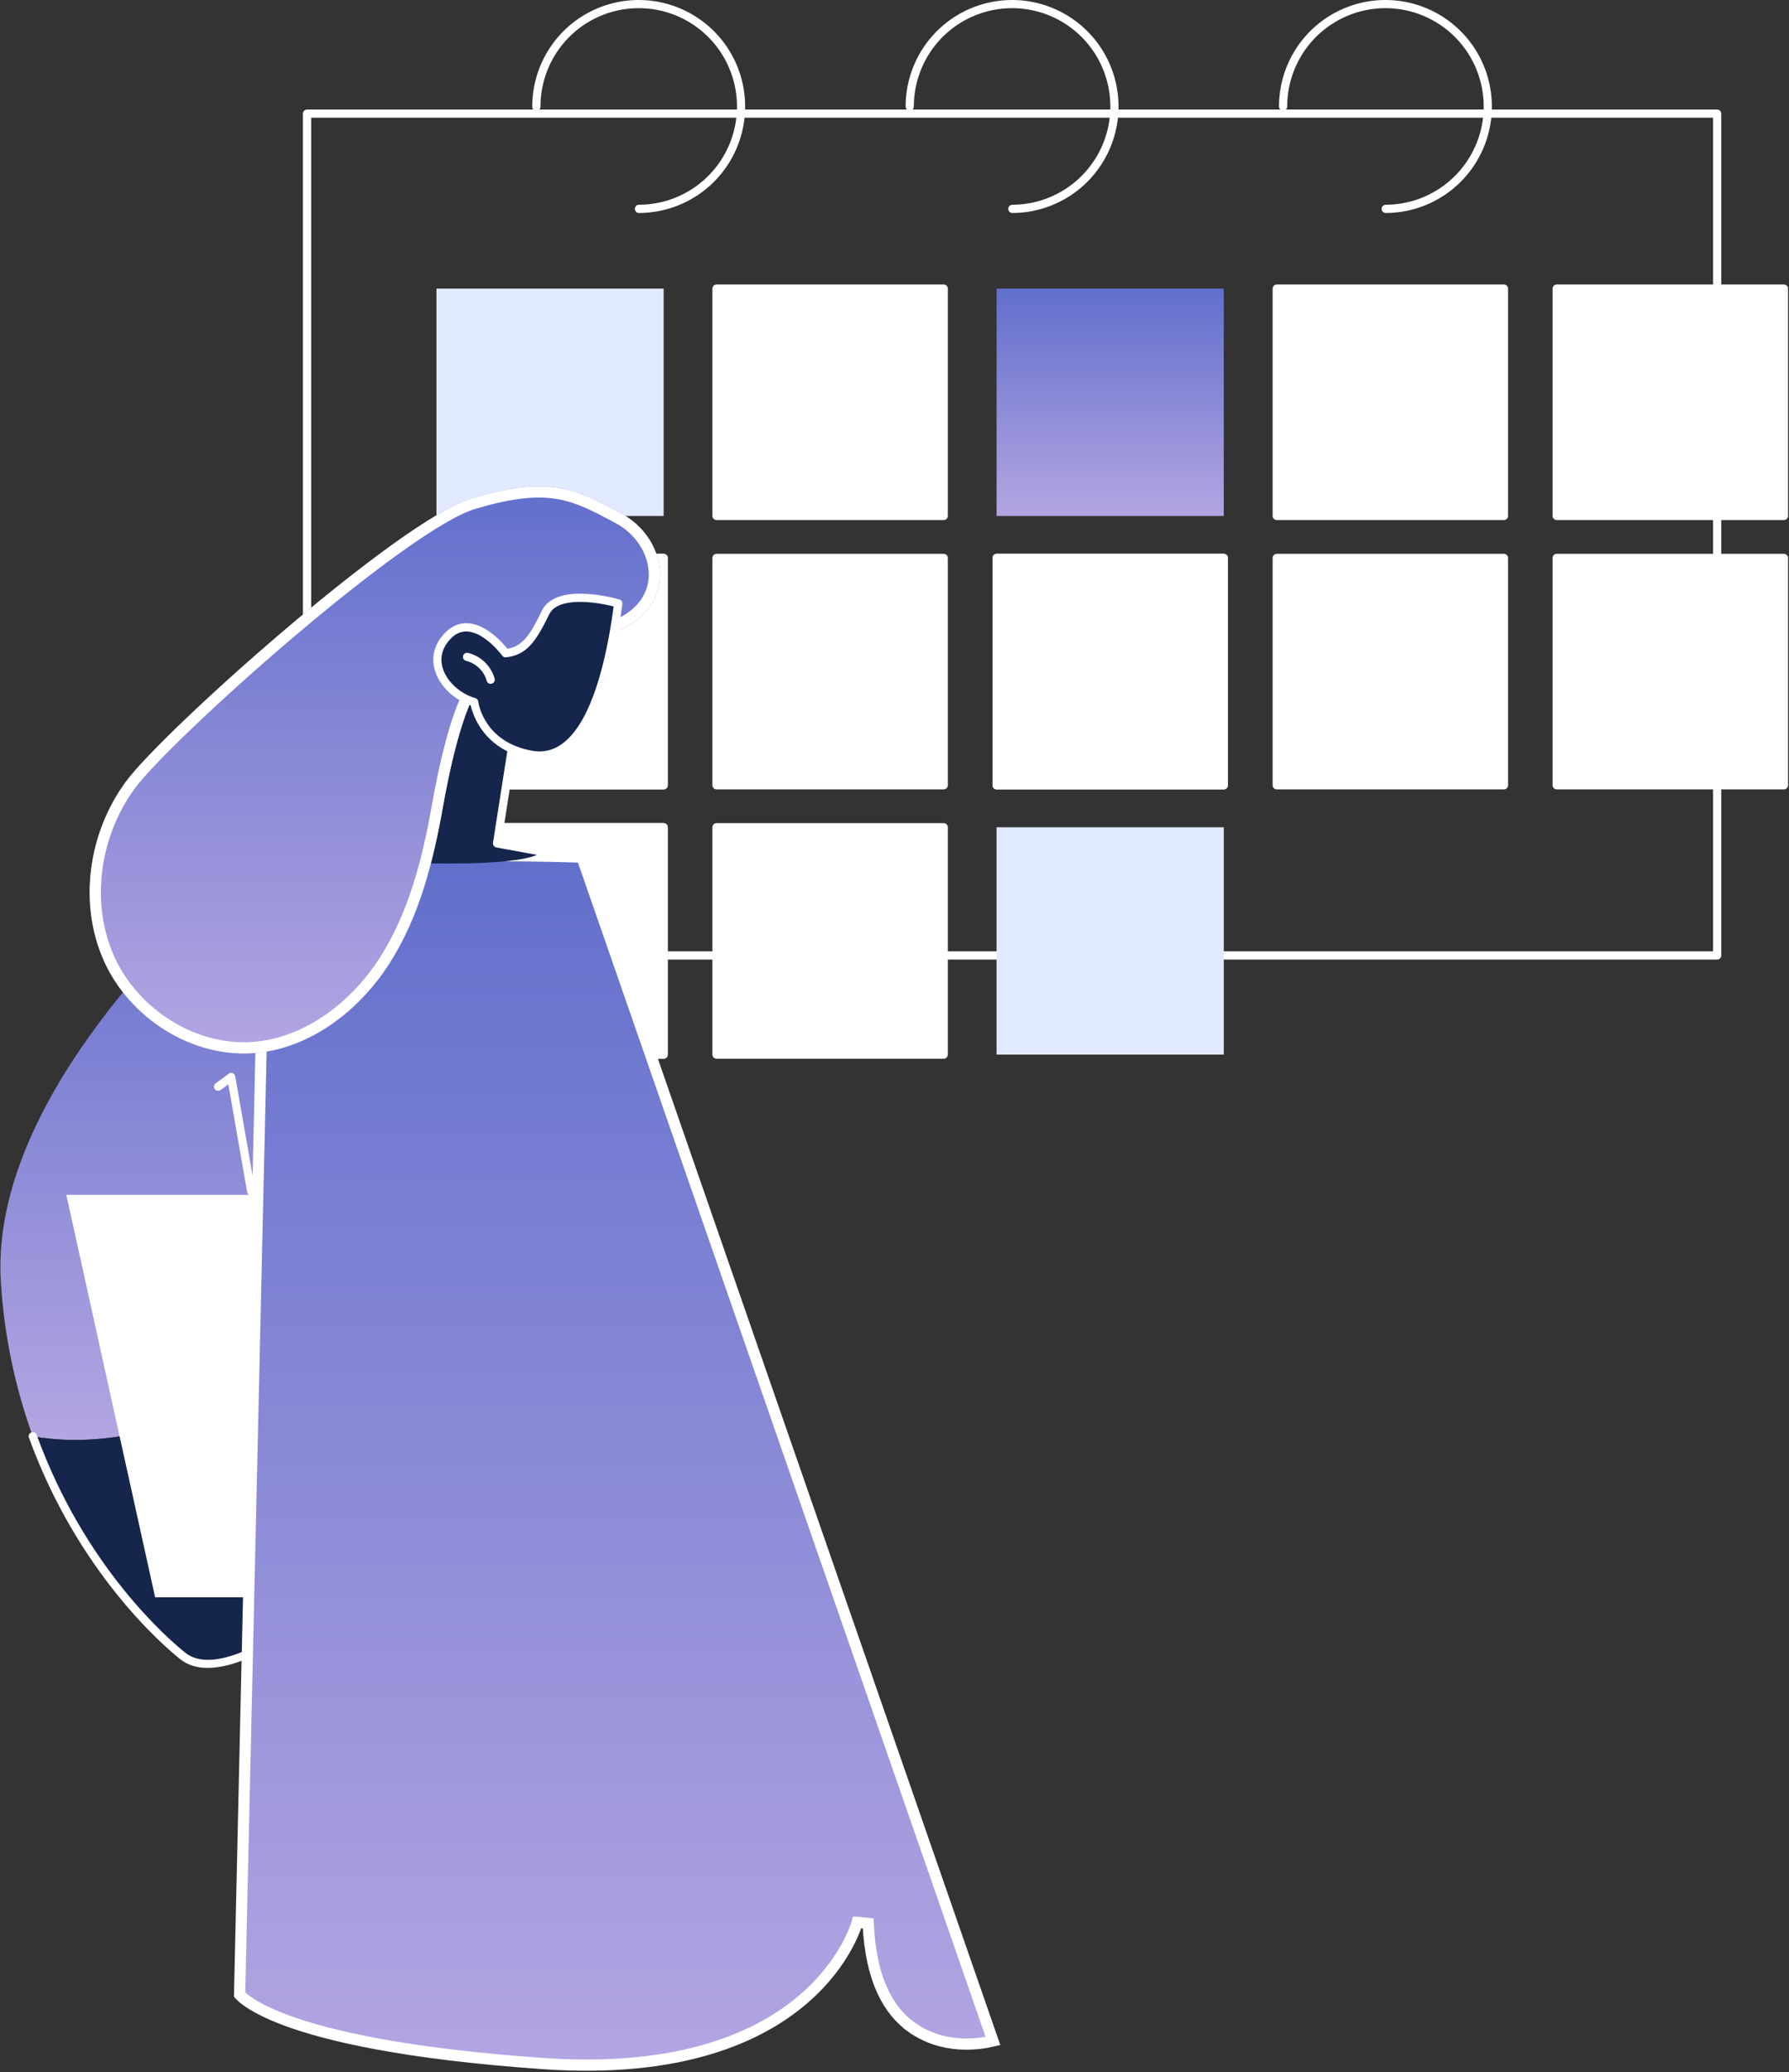 <?xml version="1.0" encoding="UTF-8"?> <svg xmlns="http://www.w3.org/2000/svg" width="958" height="1109" viewBox="0 0 958 1109" fill="none"><rect x="0" y="0" width="958" height="1109" fill="#333333" stroke="none"/><path d="M919.521 513.59H164.421C163.836 513.587 163.277 513.353 162.864 512.939C162.452 512.525 162.221 511.964 162.221 511.38V60.83C162.221 60.246 162.453 59.687 162.865 59.274C163.278 58.862 163.837 58.63 164.421 58.63H919.521C919.81 58.629 920.097 58.685 920.364 58.795C920.632 58.905 920.875 59.067 921.079 59.271C921.284 59.476 921.446 59.719 921.556 59.986C921.666 60.254 921.722 60.541 921.721 60.83V511.38C921.722 511.67 921.666 511.957 921.556 512.225C921.446 512.493 921.284 512.737 921.08 512.942C920.875 513.147 920.632 513.31 920.365 513.421C920.097 513.533 919.81 513.59 919.521 513.59ZM166.631 509.18H917.321V63H166.631V509.18Z" fill="white"></path><path d="M342.041 114C341.481 113.962 340.958 113.714 340.575 113.304C340.192 112.895 339.979 112.355 339.979 111.795C339.979 111.235 340.192 110.695 340.575 110.286C340.958 109.876 341.481 109.628 342.041 109.59C352.447 109.59 362.619 106.504 371.271 100.722C379.923 94.941 386.666 86.723 390.648 77.108C394.629 67.494 395.67 56.915 393.638 46.709C391.607 36.503 386.594 27.129 379.234 19.772C371.875 12.415 362.499 7.406 352.292 5.378C342.085 3.351 331.507 4.395 321.894 8.38C312.281 12.365 304.066 19.112 298.287 27.766C292.509 36.42 289.427 46.594 289.431 57C289.451 57.302 289.409 57.605 289.307 57.89C289.206 58.175 289.047 58.437 288.84 58.658C288.633 58.879 288.383 59.055 288.106 59.176C287.828 59.296 287.528 59.359 287.226 59.359C286.923 59.359 286.623 59.296 286.346 59.176C286.068 59.055 285.818 58.879 285.611 58.658C285.404 58.437 285.245 58.175 285.144 57.89C285.042 57.605 285 57.302 285.021 57C285.021 45.727 288.364 34.706 294.627 25.332C300.89 15.959 309.792 8.653 320.208 4.339C330.623 0.025 342.084 -1.104 353.141 1.095C364.198 3.295 374.354 8.723 382.326 16.695C390.297 24.666 395.726 34.823 397.925 45.88C400.125 56.937 398.996 68.398 394.682 78.813C390.368 89.228 383.062 98.131 373.688 104.394C364.315 110.657 353.294 114 342.021 114H342.041Z" fill="white"></path><path d="M541.971 114C541.412 113.962 540.888 113.714 540.505 113.304C540.122 112.895 539.909 112.355 539.909 111.795C539.909 111.235 540.122 110.695 540.505 110.286C540.888 109.876 541.412 109.628 541.971 109.59C552.377 109.59 562.549 106.504 571.202 100.722C579.854 94.941 586.597 86.723 590.578 77.108C594.559 67.494 595.6 56.915 593.569 46.709C591.537 36.503 586.524 27.129 579.165 19.772C571.805 12.415 562.429 7.406 552.222 5.378C542.016 3.351 531.437 4.395 521.824 8.38C512.211 12.365 503.996 19.112 498.218 27.766C492.439 36.42 489.357 46.594 489.361 57C489.361 57.584 489.129 58.143 488.717 58.556C488.304 58.968 487.744 59.2 487.161 59.2C486.577 59.2 486.018 58.968 485.605 58.556C485.193 58.143 484.961 57.584 484.961 57C484.961 45.727 488.304 34.706 494.567 25.332C500.83 15.959 509.733 8.653 520.148 4.339C530.563 0.025 542.024 -1.104 553.081 1.095C564.138 3.295 574.294 8.723 582.266 16.695C590.238 24.666 595.666 34.823 597.866 45.88C600.065 56.937 598.936 68.398 594.622 78.813C590.308 89.228 583.002 98.131 573.628 104.394C564.255 110.657 553.234 114 541.961 114H541.971Z" fill="white"></path><path d="M741.901 114C741.341 113.962 740.817 113.714 740.435 113.304C740.052 112.895 739.839 112.355 739.839 111.795C739.839 111.235 740.052 110.695 740.435 110.286C740.817 109.876 741.341 109.628 741.901 109.59C752.307 109.59 762.479 106.504 771.131 100.722C779.783 94.941 786.527 86.723 790.508 77.108C794.489 67.494 795.53 56.915 793.498 46.709C791.467 36.503 786.454 27.129 779.094 19.772C771.735 12.415 762.359 7.406 752.152 5.378C741.945 3.351 731.367 4.395 721.754 8.38C712.141 12.365 703.926 19.112 698.147 27.766C692.369 36.42 689.287 46.594 689.291 57C689.291 57.584 689.059 58.143 688.646 58.556C688.234 58.968 687.674 59.2 687.091 59.2C686.507 59.2 685.948 58.968 685.535 58.556C685.122 58.143 684.891 57.584 684.891 57C684.891 45.727 688.234 34.706 694.497 25.332C700.76 15.959 709.662 8.653 720.078 4.339C730.493 0.025 741.954 -1.104 753.011 1.095C764.068 3.295 774.224 8.723 782.196 16.695C790.167 24.666 795.596 34.823 797.795 45.88C799.995 56.937 798.866 68.398 794.552 78.813C790.238 89.228 782.932 98.131 773.558 104.394C764.185 110.657 753.164 114 741.891 114H741.901Z" fill="white"></path><path d="M355.381 154.48H233.711V276.15H355.381V154.48Z" fill="#E2EAFF"></path><path d="M505.359 154.48H383.689V276.15H505.359V154.48Z" fill="white"></path><path d="M505.36 278.35H383.69C383.107 278.35 382.547 278.118 382.135 277.706C381.722 277.293 381.49 276.734 381.49 276.15V154.48C381.489 154.19 381.545 153.903 381.655 153.635C381.765 153.367 381.927 153.123 382.131 152.918C382.335 152.713 382.578 152.55 382.846 152.438C383.114 152.327 383.401 152.27 383.69 152.27H505.36C505.65 152.27 505.937 152.327 506.204 152.438C506.472 152.55 506.715 152.713 506.919 152.918C507.124 153.123 507.286 153.367 507.396 153.635C507.506 153.903 507.562 154.19 507.56 154.48V276.15C507.56 276.734 507.328 277.293 506.916 277.706C506.503 278.118 505.944 278.35 505.36 278.35ZM385.89 273.94H503.16V156.68H385.89V273.94Z" fill="white"></path><path d="M655.33 154.48H533.66V276.15H655.33V154.48Z" fill="url(#paint0_linear_622_1334)"></path><path d="M805.311 154.48H683.641V276.15H805.311V154.48Z" fill="white"></path><path d="M805.31 278.35H683.69C683.107 278.35 682.547 278.118 682.135 277.706C681.722 277.293 681.49 276.734 681.49 276.15V154.48C681.489 154.19 681.545 153.903 681.655 153.635C681.765 153.367 681.927 153.123 682.131 152.918C682.335 152.713 682.578 152.55 682.846 152.438C683.114 152.327 683.401 152.27 683.69 152.27H805.36C805.65 152.27 805.937 152.327 806.204 152.438C806.472 152.55 806.715 152.713 806.919 152.918C807.124 153.123 807.286 153.367 807.396 153.635C807.506 153.903 807.562 154.19 807.56 154.48V276.15C807.56 276.443 807.502 276.733 807.388 277.004C807.274 277.274 807.108 277.519 806.898 277.724C806.689 277.929 806.44 278.09 806.168 278.197C805.895 278.305 805.603 278.357 805.31 278.35ZM685.84 273.94H803.11V156.68H685.84V273.94Z" fill="white"></path><path d="M955.279 154.48H833.609V276.15H955.279V154.48Z" fill="white"></path><path d="M955.28 278.35H833.61C833.028 278.347 832.47 278.115 832.057 277.703C831.645 277.291 831.413 276.733 831.41 276.15V154.48C831.41 153.896 831.642 153.335 832.054 152.921C832.466 152.507 833.026 152.273 833.61 152.27H955.28C955.866 152.27 956.428 152.503 956.843 152.917C957.257 153.332 957.49 153.894 957.49 154.48V276.15C957.488 276.734 957.254 277.294 956.839 277.706C956.425 278.119 955.865 278.35 955.28 278.35ZM835.82 273.94H953.08V156.68H835.82V273.94Z" fill="white"></path><path d="M355.38 422.49H233.69C233.401 422.49 233.115 422.433 232.848 422.322C232.581 422.212 232.339 422.05 232.135 421.846C231.93 421.641 231.768 421.399 231.658 421.132C231.547 420.865 231.49 420.579 231.49 420.29V298.62C231.49 298.331 231.547 298.045 231.658 297.778C231.768 297.511 231.93 297.269 232.135 297.064C232.339 296.86 232.581 296.698 232.848 296.587C233.115 296.477 233.401 296.42 233.69 296.42H355.38C355.67 296.419 355.957 296.475 356.225 296.585C356.493 296.695 356.737 296.856 356.942 297.061C357.148 297.265 357.311 297.508 357.422 297.776C357.533 298.043 357.59 298.33 357.59 298.62V420.29C357.59 420.58 357.533 420.867 357.422 421.134C357.311 421.402 357.148 421.645 356.942 421.849C356.737 422.054 356.493 422.215 356.225 422.325C355.957 422.435 355.67 422.491 355.38 422.49ZM235.92 418.09H353.18V300.82H235.92V418.09Z" fill="white"></path><path d="M355.381 298.62H233.711V420.29H355.381V298.62Z" fill="white"></path><path d="M355.38 422.49H233.69C233.401 422.49 233.115 422.433 232.848 422.322C232.581 422.212 232.339 422.05 232.135 421.846C231.93 421.641 231.768 421.399 231.658 421.132C231.547 420.865 231.49 420.579 231.49 420.29V298.62C231.49 298.331 231.547 298.045 231.658 297.778C231.768 297.511 231.93 297.269 232.135 297.064C232.339 296.86 232.581 296.698 232.848 296.587C233.115 296.477 233.401 296.42 233.69 296.42H355.38C355.67 296.419 355.957 296.475 356.225 296.585C356.493 296.695 356.737 296.856 356.942 297.061C357.148 297.265 357.311 297.508 357.422 297.776C357.533 298.043 357.59 298.33 357.59 298.62V420.29C357.59 420.58 357.533 420.867 357.422 421.134C357.311 421.402 357.148 421.645 356.942 421.849C356.737 422.054 356.493 422.215 356.225 422.325C355.957 422.435 355.67 422.491 355.38 422.49ZM235.92 418.09H353.18V300.82H235.92V418.09Z" fill="white"></path><path d="M505.359 298.62H383.689V420.29H505.359V298.62Z" fill="white"></path><path d="M505.36 422.49H383.69C383.401 422.491 383.114 422.435 382.847 422.325C382.579 422.215 382.336 422.053 382.132 421.849C381.927 421.644 381.765 421.401 381.655 421.133C381.545 420.866 381.489 420.579 381.49 420.29V298.62C381.489 298.331 381.545 298.044 381.655 297.777C381.765 297.509 381.927 297.266 382.132 297.061C382.336 296.857 382.579 296.695 382.847 296.585C383.114 296.475 383.401 296.419 383.69 296.42H505.36C505.65 296.419 505.936 296.475 506.204 296.585C506.471 296.695 506.714 296.857 506.919 297.061C507.123 297.266 507.285 297.509 507.396 297.777C507.506 298.044 507.562 298.331 507.56 298.62V420.29C507.562 420.579 507.506 420.866 507.396 421.133C507.285 421.401 507.123 421.644 506.919 421.849C506.714 422.053 506.471 422.215 506.204 422.325C505.936 422.435 505.65 422.491 505.36 422.49ZM385.89 418.09H503.16V300.82H385.89V418.09Z" fill="white"></path><path d="M655.33 298.62H533.66V420.29H655.33V298.62Z" fill="white"></path><path d="M655.34 422.49H533.69C533.107 422.49 532.547 422.258 532.135 421.846C531.722 421.433 531.49 420.873 531.49 420.29V298.62C531.49 298.036 531.722 297.477 532.135 297.064C532.547 296.652 533.107 296.42 533.69 296.42H655.34C655.924 296.42 656.483 296.652 656.896 297.064C657.308 297.477 657.54 298.036 657.54 298.62V420.29C657.54 420.873 657.308 421.433 656.896 421.846C656.483 422.258 655.924 422.49 655.34 422.49ZM535.87 418.09H653.13V300.82H535.87V418.09Z" fill="white"></path><path d="M655.34 422.49H533.69C533.107 422.49 532.547 422.258 532.135 421.846C531.722 421.433 531.49 420.873 531.49 420.29V298.62C531.49 298.036 531.722 297.477 532.135 297.064C532.547 296.652 533.107 296.42 533.69 296.42H655.34C655.924 296.42 656.483 296.652 656.896 297.064C657.308 297.477 657.54 298.036 657.54 298.62V420.29C657.54 420.873 657.308 421.433 656.896 421.846C656.483 422.258 655.924 422.49 655.34 422.49ZM535.87 418.09H653.13V300.82H535.87V418.09Z" fill="white"></path><path d="M805.311 298.62H683.641V420.29H805.311V298.62Z" fill="white"></path><path d="M805.31 422.49H683.69C683.401 422.491 683.114 422.435 682.847 422.325C682.579 422.215 682.336 422.053 682.132 421.849C681.927 421.644 681.765 421.401 681.655 421.133C681.545 420.866 681.489 420.579 681.49 420.29V298.62C681.489 298.331 681.545 298.044 681.655 297.777C681.765 297.509 681.927 297.266 682.132 297.061C682.336 296.857 682.579 296.695 682.847 296.585C683.114 296.475 683.401 296.419 683.69 296.42H805.36C805.65 296.419 805.936 296.475 806.204 296.585C806.471 296.695 806.714 296.857 806.919 297.061C807.123 297.266 807.285 297.509 807.395 297.777C807.506 298.044 807.562 298.331 807.56 298.62V420.29C807.562 420.583 807.504 420.874 807.391 421.145C807.278 421.416 807.111 421.661 806.901 421.867C806.691 422.072 806.442 422.233 806.169 422.34C805.896 422.447 805.604 422.498 805.31 422.49ZM685.84 418.09H803.11V300.82H685.84V418.09Z" fill="white"></path><path d="M955.279 298.62H833.609V420.29H955.279V298.62Z" fill="white"></path><path d="M955.28 422.49H833.61C833.027 422.49 832.467 422.258 832.055 421.846C831.642 421.433 831.41 420.873 831.41 420.29V298.62C831.41 298.036 831.642 297.477 832.055 297.064C832.467 296.652 833.027 296.42 833.61 296.42H955.28C955.57 296.419 955.857 296.475 956.125 296.585C956.393 296.695 956.637 296.856 956.842 297.061C957.048 297.265 957.211 297.508 957.322 297.776C957.433 298.043 957.49 298.33 957.49 298.62V420.29C957.49 420.58 957.433 420.867 957.322 421.134C957.211 421.402 957.048 421.645 956.842 421.849C956.637 422.054 956.393 422.215 956.125 422.325C955.857 422.435 955.57 422.491 955.28 422.49ZM835.82 418.09H953.08V300.82H835.82V418.09Z" fill="white"></path><path d="M355.381 442.77H233.711V564.44H355.381V442.77Z" fill="white"></path><path d="M355.38 566.64H233.69C233.401 566.64 233.115 566.583 232.848 566.473C232.581 566.362 232.339 566.2 232.135 565.996C231.93 565.791 231.768 565.549 231.658 565.282C231.547 565.015 231.49 564.729 231.49 564.44V442.77C231.49 442.186 231.722 441.625 232.134 441.211C232.546 440.797 233.106 440.563 233.69 440.56H355.38C355.966 440.56 356.528 440.793 356.943 441.207C357.357 441.622 357.59 442.184 357.59 442.77V564.44C357.59 564.73 357.533 565.017 357.422 565.284C357.311 565.552 357.148 565.795 356.942 565.999C356.737 566.204 356.493 566.365 356.225 566.475C355.957 566.585 355.67 566.641 355.38 566.64ZM235.92 562.24H353.18V445H235.92V562.24Z" fill="white"></path><path d="M355.381 442.77H233.711V564.44H355.381V442.77Z" fill="white"></path><path d="M355.38 566.64H233.69C233.401 566.64 233.115 566.583 232.848 566.473C232.581 566.362 232.339 566.2 232.135 565.996C231.93 565.791 231.768 565.549 231.658 565.282C231.547 565.015 231.49 564.729 231.49 564.44V442.77C231.49 442.186 231.722 441.625 232.134 441.211C232.546 440.797 233.106 440.563 233.69 440.56H355.38C355.966 440.56 356.528 440.793 356.943 441.207C357.357 441.622 357.59 442.184 357.59 442.77V564.44C357.59 564.73 357.533 565.017 357.422 565.284C357.311 565.552 357.148 565.795 356.942 565.999C356.737 566.204 356.493 566.365 356.225 566.475C355.957 566.585 355.67 566.641 355.38 566.64ZM235.92 562.24H353.18V445H235.92V562.24Z" fill="white"></path><path d="M505.359 442.77H383.689V564.44H505.359V442.77Z" fill="white"></path><path d="M505.36 566.64H383.69C383.401 566.641 383.114 566.585 382.847 566.475C382.579 566.365 382.336 566.203 382.132 565.999C381.927 565.794 381.765 565.551 381.655 565.284C381.545 565.016 381.489 564.729 381.49 564.44V442.77C381.489 442.48 381.545 442.193 381.655 441.925C381.765 441.657 381.927 441.413 382.131 441.208C382.335 441.003 382.578 440.84 382.846 440.728C383.114 440.617 383.401 440.56 383.69 440.56H505.36C505.65 440.56 505.937 440.617 506.204 440.728C506.472 440.84 506.715 441.003 506.919 441.208C507.124 441.413 507.286 441.657 507.396 441.925C507.506 442.193 507.562 442.48 507.56 442.77V564.44C507.562 564.729 507.506 565.016 507.396 565.284C507.285 565.551 507.123 565.794 506.919 565.999C506.714 566.203 506.471 566.365 506.204 566.475C505.936 566.585 505.65 566.641 505.36 566.64ZM385.89 562.24H503.16V445H385.89V562.24Z" fill="white"></path><path d="M655.33 442.77H533.66V564.44H655.33V442.77Z" fill="#E2EAFF"></path><path d="M17.559 768.71C7.924 742.102 2.161 714.247 0.449 686C-6.551 572.93 139.159 457.82 139.159 457.82L178.899 455.71L139.159 718.52L145.419 740.01C121.489 753.06 67.739 777.84 17.559 768.71Z" fill="url(#paint1_linear_622_1334)"></path><path d="M145.421 740L178.901 855C178.901 855 121.531 905.3 97.8 886.32C80.57 872.54 40.8 832.78 17.561 768.78C67.74 777.84 121.491 753.06 145.421 740Z" fill="#15254C"></path><path d="M111.219 892.7C105.659 892.7 100.599 891.31 96.419 887.97C87.499 880.83 41.649 841.58 15.489 769.46C15.29 768.911 15.318 768.305 15.565 767.777C15.813 767.248 16.26 766.839 16.809 766.64C17.358 766.441 17.964 766.468 18.492 766.716C19.021 766.963 19.43 767.411 19.629 767.96C45.389 838.96 90.409 877.52 99.169 884.53C121.169 902.13 176.889 853.76 177.449 853.27C177.888 852.885 178.462 852.691 179.044 852.729C179.626 852.768 180.17 853.036 180.554 853.475C180.939 853.914 181.133 854.488 181.095 855.07C181.056 855.652 180.788 856.195 180.349 856.58C178.349 858.33 138.779 892.7 111.219 892.7Z" fill="white"></path><path d="M325.93 854.93H83.07L35.51 639.51H278.37L325.93 854.93Z" fill="white"></path><path d="M315.125 468.773L315.125 468.775C387.333 676.641 459.534 884.514 531.729 1092.39C524.053 1094.22 504.729 1097.12 487.698 1084.69L485.929 1087.11L487.698 1084.69C476.211 1076.3 466.24 1060.2 464.927 1029.49L459.043 1028.87C459.025 1028.87 459.025 1028.87 459.025 1028.87L459.025 1028.87L459.024 1028.87L459.017 1028.9C459.009 1028.93 458.995 1028.98 458.975 1029.05C458.934 1029.19 458.869 1029.41 458.776 1029.71C458.59 1030.3 458.293 1031.18 457.859 1032.32C456.991 1034.6 455.579 1037.88 453.425 1041.8C449.117 1049.64 441.845 1060.05 430.021 1070.16C406.44 1090.32 364.38 1109.62 290.629 1104.46C216.383 1099.26 175.412 1089.56 153.098 1081.27C141.951 1077.13 135.519 1073.36 131.936 1070.73C130.146 1069.42 129.073 1068.39 128.478 1067.74C128.414 1067.67 128.356 1067.61 128.302 1067.55L142.095 460.645C142.468 460.627 142.878 460.607 143.323 460.586C145.935 460.46 149.763 460.284 154.624 460.081C164.346 459.676 178.194 459.164 194.694 458.739C227.168 457.904 269.887 457.407 311.627 458.722C312.797 462.072 313.963 465.423 315.125 468.773Z" fill="url(#paint2_linear_622_1334)" stroke="white" stroke-width="6"></path><path d="M134.53 639.9C134.012 639.899 133.512 639.716 133.115 639.383C132.718 639.051 132.451 638.589 132.36 638.08L122.25 580.35L118.16 583.35C117.928 583.531 117.662 583.664 117.378 583.741C117.094 583.818 116.798 583.837 116.506 583.798C116.215 583.758 115.934 583.66 115.681 583.51C115.428 583.36 115.207 583.16 115.033 582.923C114.858 582.687 114.733 582.417 114.664 582.131C114.596 581.845 114.585 581.548 114.633 581.257C114.681 580.967 114.787 580.689 114.945 580.441C115.102 580.192 115.308 579.978 115.55 579.81L122.5 574.67C122.803 574.448 123.158 574.308 123.53 574.26C123.903 574.213 124.281 574.261 124.63 574.4C124.979 574.537 125.286 574.762 125.523 575.053C125.759 575.344 125.917 575.691 125.98 576.06L136.69 637.32C136.74 637.605 136.734 637.897 136.671 638.18C136.608 638.462 136.49 638.729 136.324 638.966C136.158 639.203 135.946 639.405 135.702 639.56C135.458 639.715 135.185 639.82 134.9 639.87L134.53 639.9Z" fill="white"></path><path d="M275.691 391.27L266.181 451.36L289.751 456.05C289.751 456.05 285.851 465.38 199.991 461.05C137.371 457.88 234.221 357.64 234.221 357.64C248.809 367.873 262.666 379.11 275.691 391.27Z" fill="#15254C"></path><path d="M289.739 457.88C289.607 457.895 289.472 457.895 289.339 457.88L265.779 453.56C265.214 453.46 264.711 453.142 264.378 452.674C264.045 452.206 263.909 451.627 263.999 451.06L272.359 397.65C251.269 377.41 245.689 353 245.469 351.94C245.337 351.37 245.436 350.77 245.746 350.273C246.055 349.776 246.549 349.423 247.119 349.29C247.69 349.157 248.289 349.257 248.786 349.566C249.283 349.876 249.637 350.37 249.769 350.94C254.397 367.808 263.538 383.093 276.209 395.15C276.474 395.395 276.674 395.7 276.792 396.04C276.911 396.38 276.944 396.744 276.889 397.1L268.689 449.58L290.149 453.51C290.698 453.601 291.191 453.896 291.531 454.336C291.87 454.776 292.031 455.328 291.98 455.881C291.93 456.434 291.672 456.948 291.258 457.319C290.844 457.69 290.305 457.89 289.749 457.88H289.739Z" fill="white"></path><path d="M332.339 274.6C309.079 262.26 294.869 253.89 252.339 266.77C213.699 278.47 87.589 391.05 67.499 418.24C47.409 445.43 41.819 483.39 55.639 514.24C69.459 545.09 103.199 566.57 136.869 563.56C166.539 560.91 192.549 540.7 208.599 515.56C224.649 490.42 232.069 460.87 237.249 431.56C239.769 417.32 247.659 376.63 257.969 366.49C264.419 360.14 267.799 382.02 276.239 378.76C290.979 373.06 309.879 345.68 329.419 338.19C363.839 325 357.999 288.22 332.339 274.6Z" fill="url(#paint3_linear_622_1334)"></path><path fill-rule="evenodd" clip-rule="evenodd" d="M254.079 272.512L254.078 272.512C245.503 275.109 231.13 283.743 213.483 296.422C196.089 308.92 176.208 324.829 156.847 341.27C137.494 357.704 118.726 374.613 103.566 389.087C88.278 403.682 76.996 415.483 72.325 421.806C53.399 447.42 48.262 483.096 61.115 511.787C73.977 540.499 105.424 560.347 136.335 557.584L136.336 557.584C163.627 555.146 188.169 536.411 203.542 512.331C218.932 488.225 226.193 459.645 231.341 430.516L231.341 430.514C232.612 423.333 235.251 409.396 238.896 395.921C240.717 389.19 242.823 382.447 245.181 376.666C247.462 371.077 250.261 365.655 253.762 362.212C255.253 360.745 257.388 359.389 260.13 359.329C262.811 359.271 264.862 360.485 266.154 361.54C268.29 363.285 270.048 366.07 271.194 367.888C271.274 368.015 271.352 368.137 271.426 368.254C272.871 370.534 273.855 372.012 274.762 372.879C277.356 371.731 280.462 369.582 284.161 366.475C287.567 363.614 291.124 360.252 294.953 356.632C295.599 356.022 296.252 355.404 296.914 354.78C305.732 346.467 316.197 336.833 327.272 332.587L327.272 332.587C342.35 326.809 347.695 316.473 347.412 306.731C347.115 296.524 340.618 285.787 329.526 279.9C329.11 279.679 328.698 279.46 328.29 279.243C317.084 273.293 308.823 268.907 298.549 267.141C288.03 265.332 274.85 266.222 254.079 272.512ZM332.339 274.6C331.814 274.321 331.294 274.045 330.777 273.77C308.423 261.893 293.909 254.181 252.339 266.77C213.699 278.47 87.589 391.05 67.499 418.24C47.409 445.43 41.819 483.39 55.639 514.24C69.459 545.09 103.199 566.57 136.869 563.56C166.539 560.91 192.549 540.7 208.599 515.56C224.649 490.42 232.069 460.87 237.249 431.56C239.769 417.32 247.659 376.63 257.969 366.49C261.192 363.317 263.648 367.192 266.352 371.457C269.06 375.728 272.016 380.391 276.239 378.76C283.08 376.115 290.816 368.801 299.096 360.972C308.659 351.931 318.947 342.204 329.419 338.19C363.839 325 357.999 288.22 332.339 274.6Z" fill="white"></path><path d="M331.08 323C331.08 323 299.08 313.58 292.16 327.88C285.24 342.18 280.61 348.6 270.77 349.61C270.77 349.61 253.84 326.52 240.18 339.99C226.52 353.46 238.54 371.31 253.95 375.8C253.95 375.8 256.86 399.05 284.54 403.99C312.22 408.93 325.35 367.48 331.08 323Z" fill="#15254C"></path><path d="M288.95 406.56C287.344 406.558 285.741 406.414 284.16 406.13C259.28 401.69 253.26 382.85 252.04 377.48C242.52 374.25 234.8 366.54 232.63 357.93C230.85 350.93 232.98 343.93 238.63 338.39C242.24 334.84 246.37 333.22 250.94 333.59C260.59 334.36 269.11 343.98 271.73 347.23C279.73 345.93 283.83 339.97 290.17 326.89C297.84 311.1 330.33 320.45 331.71 320.89C332.212 321.038 332.644 321.36 332.93 321.798C333.216 322.236 333.337 322.761 333.27 323.28C327.91 364.83 318.01 391.17 303.83 401.57C299.545 404.807 294.321 406.559 288.95 406.56ZM249.69 337.94C248.182 337.961 246.695 338.291 245.319 338.908C243.943 339.526 242.708 340.418 241.69 341.53C237.13 346.02 235.46 351.32 236.86 356.86C238.73 364.26 245.99 371.17 254.53 373.66C254.943 373.78 255.312 374.018 255.591 374.345C255.87 374.672 256.047 375.073 256.1 375.5C256.21 376.38 259.21 397.21 284.89 401.79C287.719 402.354 290.636 402.307 293.446 401.651C296.255 400.996 298.892 399.748 301.18 397.99C313.96 388.62 323.43 363.26 328.61 324.59C319.12 322.14 298.78 319.14 294.1 328.81C286.84 343.81 281.77 350.66 270.95 351.81C270.569 351.85 270.184 351.79 269.833 351.636C269.482 351.481 269.178 351.238 268.95 350.93C268.86 350.8 259.95 338.76 250.54 338.02C250.258 337.98 249.974 337.953 249.69 337.94Z" fill="white"></path><path d="M262.74 366C262.255 366 261.784 365.839 261.4 365.542C261.017 365.245 260.742 364.83 260.62 364.36C259.893 361.772 258.491 359.423 256.558 357.554C254.626 355.684 252.232 354.361 249.62 353.72C249.339 353.654 249.073 353.534 248.838 353.365C248.603 353.197 248.403 352.984 248.25 352.738C248.097 352.493 247.995 352.219 247.947 351.934C247.9 351.649 247.91 351.357 247.975 351.075C248.041 350.793 248.162 350.527 248.33 350.292C248.499 350.057 248.712 349.858 248.957 349.705C249.203 349.552 249.476 349.449 249.762 349.402C250.047 349.355 250.339 349.364 250.62 349.43C254.005 350.261 257.109 351.977 259.612 354.402C262.116 356.827 263.931 359.874 264.87 363.23C264.946 363.51 264.966 363.802 264.928 364.089C264.89 364.376 264.796 364.653 264.651 364.904C264.507 365.155 264.313 365.375 264.083 365.551C263.853 365.727 263.591 365.856 263.31 365.93C263.123 365.973 262.932 365.996 262.74 366Z" fill="white"></path><defs><linearGradient id="paint0_linear_622_1334" x1="594.495" y1="154.48" x2="594.495" y2="276.15" gradientUnits="userSpaceOnUse"><stop stop-color="#616FCC"></stop><stop offset="1" stop-color="#B4A5E2"></stop></linearGradient><linearGradient id="paint1_linear_622_1334" x1="89.552" y1="455.71" x2="89.552" y2="770.684" gradientUnits="userSpaceOnUse"><stop stop-color="#616FCC"></stop><stop offset="1" stop-color="#B4A5E2"></stop></linearGradient><linearGradient id="paint2_linear_622_1334" x1="330.449" y1="454.913" x2="330.449" y2="1108.3" gradientUnits="userSpaceOnUse"><stop stop-color="#616FCC"></stop><stop offset="1" stop-color="#B4A5E2"></stop></linearGradient><linearGradient id="paint3_linear_622_1334" x1="200.722" y1="260.314" x2="200.722" y2="563.841" gradientUnits="userSpaceOnUse"><stop stop-color="#616FCC"></stop><stop offset="1" stop-color="#B4A5E2"></stop></linearGradient></defs></svg> 